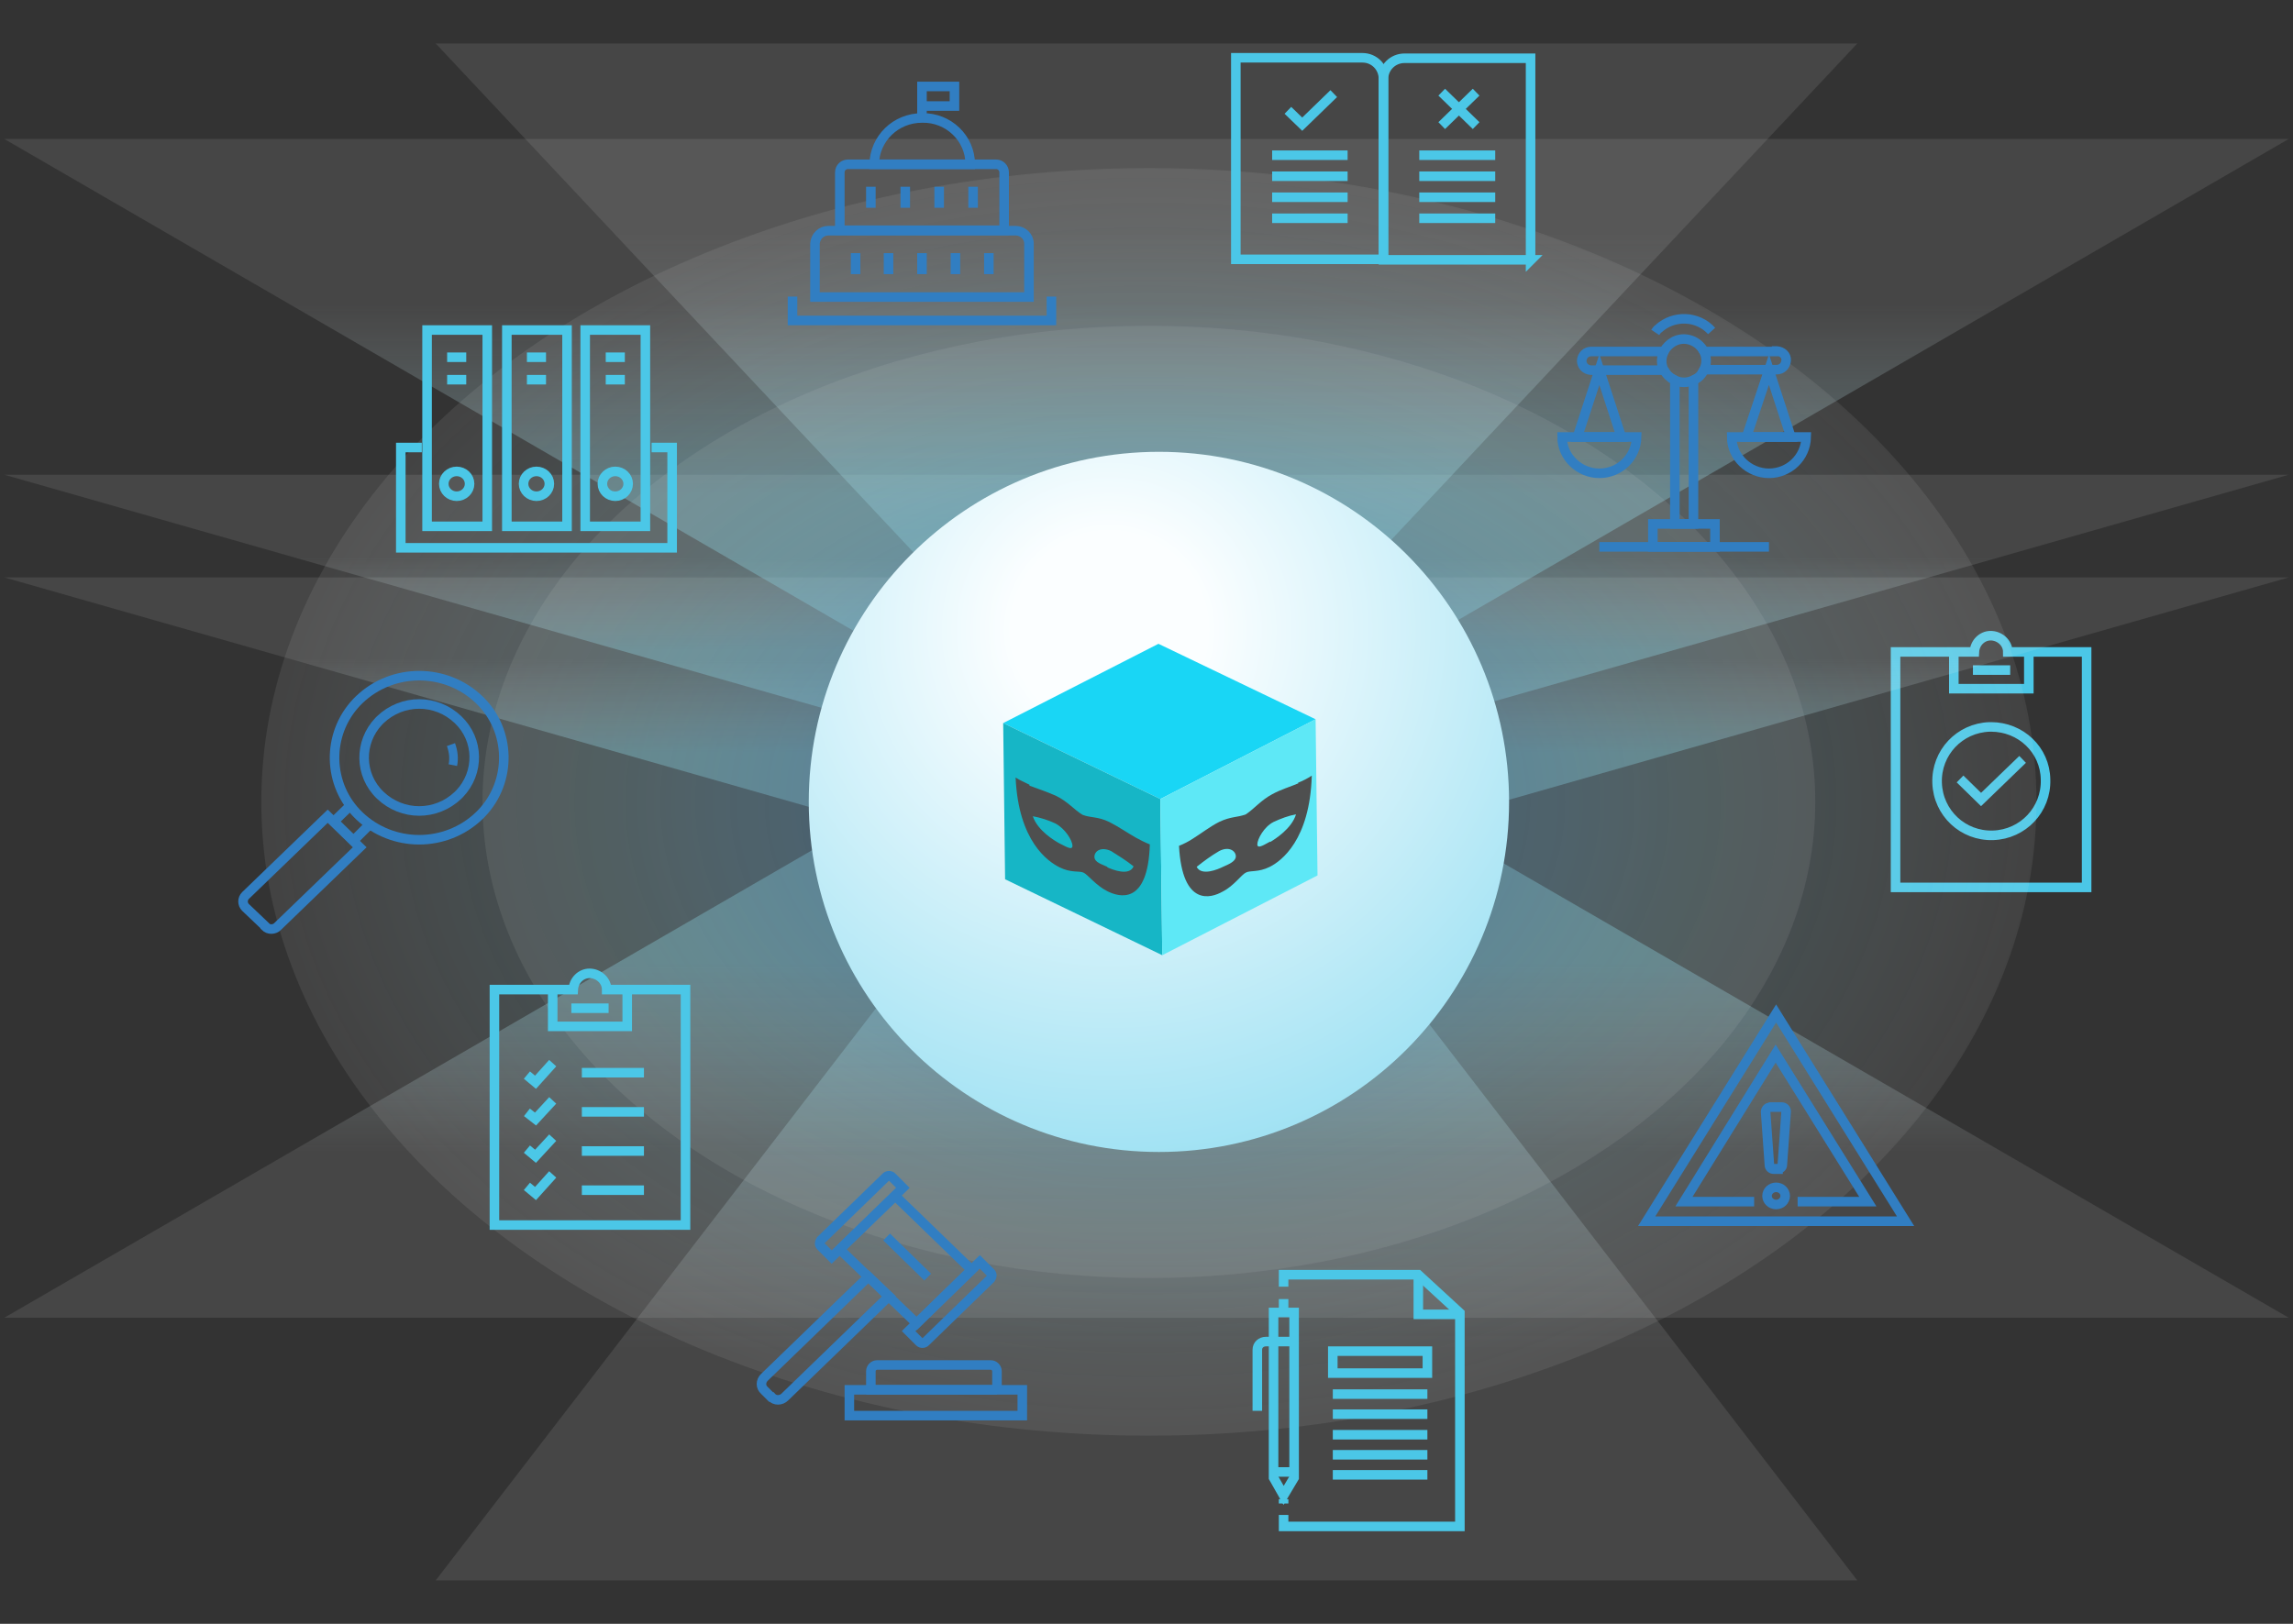 <?xml version="1.0" encoding="UTF-8"?>
<svg id="Layer_1" data-name="Layer 1" xmlns="http://www.w3.org/2000/svg" version="1.1" xmlns:xlink="http://www.w3.org/1999/xlink" viewBox="0 0 480 340">
  <rect x="0" y="0" width="480" height="340" fill="#333333" stroke="none"/>
  <defs>
    <style>
      .cls-1, .cls-2 {
        stroke: #317ec2;
      }

      .cls-1, .cls-2, .cls-3 {
        stroke-miterlimit: 10;
      }

      .cls-1, .cls-4, .cls-3 {
        fill: none;
      }

      .cls-1, .cls-3 {
        stroke-width: 2px;
      }

      .cls-5 {
        fill: #4e4f4f;
      }

      .cls-5, .cls-6, .cls-4, .cls-7, .cls-8, .cls-9, .cls-10, .cls-11, .cls-12, .cls-13, .cls-14, .cls-15, .cls-16, .cls-17 {
        stroke-width: 0px;
      }

      .cls-2 {
        fill: #4bc7e7;
        stroke-width: 1.8px;
      }

      .cls-6 {
        fill: url(#linear-gradient-3);
      }

      .cls-6, .cls-7, .cls-8, .cls-11, .cls-12, .cls-13, .cls-15, .cls-17 {
        isolation: isolate;
      }

      .cls-6, .cls-7, .cls-11, .cls-12, .cls-13, .cls-15 {
        opacity: .5;
      }

      .cls-7 {
        fill: url(#linear-gradient-2);
      }

      .cls-3 {
        stroke: #4bc7e7;
      }

      .cls-8 {
        fill: url(#radial-gradient-2);
      }

      .cls-8, .cls-17 {
        opacity: .4;
      }

      .cls-9 {
        fill: #16b6c6;
      }

      .cls-10 {
        fill: #5ee8f6;
      }

      .cls-11 {
        fill: url(#linear-gradient-4);
      }

      .cls-12 {
        fill: url(#linear-gradient-6);
      }

      .cls-18 {
        clip-path: url(#clippath);
      }

      .cls-13 {
        fill: url(#linear-gradient-5);
      }

      .cls-14 {
        fill: #19d6f5;
      }

      .cls-15 {
        fill: url(#linear-gradient);
      }

      .cls-16 {
        fill: url(#radial-gradient-3);
      }

      .cls-17 {
        fill: url(#radial-gradient);
      }
    </style>
    <linearGradient id="linear-gradient" x1="240" y1="4397.4" x2="240" y2="4446.2" gradientTransform="translate(0 -4259.4)" gradientUnits="userSpaceOnUse">
      <stop offset="0" stop-color="#f3f3f3" stop-opacity=".2"/>
      <stop offset=".4" stop-color="#86d3e2" stop-opacity=".7"/>
    </linearGradient>
    <linearGradient id="linear-gradient-2" x1="240" y1="4376" x2="240" y2="4424.7" gradientTransform="translate(0 -4259.4)" gradientUnits="userSpaceOnUse">
      <stop offset="0" stop-color="#f3f3f3" stop-opacity=".2"/>
      <stop offset=".4" stop-color="#86d3e2" stop-opacity=".7"/>
    </linearGradient>
    <linearGradient id="linear-gradient-3" x1="240" y1="4323.3" x2="240" y2="4422.3" gradientTransform="translate(0 -4259.4)" gradientUnits="userSpaceOnUse">
      <stop offset="0" stop-color="#f3f3f3" stop-opacity=".2"/>
      <stop offset=".4" stop-color="#86d3e2" stop-opacity=".7"/>
    </linearGradient>
    <linearGradient id="linear-gradient-4" x1="240" y1="4308.3" x2="240" y2="4421.6" gradientTransform="translate(0 -4259.4)" gradientUnits="userSpaceOnUse">
      <stop offset="0" stop-color="#f3f3f3" stop-opacity=".2"/>
      <stop offset=".6" stop-color="#86d3e2" stop-opacity=".7"/>
    </linearGradient>
    <linearGradient id="linear-gradient-5" x1="-4499.9" y1="4180.5" x2="-4499.9" y2="4279.4" gradientTransform="translate(-4259.9 4421.6) rotate(-180)" gradientUnits="userSpaceOnUse">
      <stop offset="0" stop-color="#f3f3f3" stop-opacity=".2"/>
      <stop offset=".4" stop-color="#86d3e2" stop-opacity=".7"/>
    </linearGradient>
    <linearGradient id="linear-gradient-6" x1="-4499.9" y1="4139.3" x2="-4499.9" y2="4277.6" gradientTransform="translate(-4259.9 4421.6) rotate(-180)" gradientUnits="userSpaceOnUse">
      <stop offset="0" stop-color="#f3f3f3" stop-opacity=".2"/>
      <stop offset=".6" stop-color="#86d3e2" stop-opacity=".7"/>
    </linearGradient>
    <radialGradient id="radial-gradient" cx="-601.2" cy="4427.4" fx="-601.2" fy="4427.4" r="132.7" gradientTransform="translate(1081.9 -4259.4) scale(1.4 1)" gradientUnits="userSpaceOnUse">
      <stop offset=".2" stop-color="#307cc0"/>
      <stop offset=".6" stop-color="#81d2e2" stop-opacity=".5"/>
      <stop offset="1" stop-color="#f3f3f3" stop-opacity=".2"/>
    </radialGradient>
    <radialGradient id="radial-gradient-2" cx="-329.6" cy="4427.4" fx="-329.6" fy="4427.4" r="99.7" gradientTransform="translate(0 -4259.4)" gradientUnits="userSpaceOnUse">
      <stop offset=".2" stop-color="#307cc0"/>
      <stop offset=".6" stop-color="#81d2e2" stop-opacity=".5"/>
      <stop offset="1" stop-color="#f3f3f3" stop-opacity=".2"/>
    </radialGradient>
    <radialGradient id="radial-gradient-3" cx="232.2" cy="4391.3" fx="232.2" fy="4391.3" r="204.5" gradientTransform="translate(0 -4259.4)" gradientUnits="userSpaceOnUse">
      <stop offset=".1" stop-color="#fbfeff"/>
      <stop offset="1" stop-color="#44c5e7"/>
    </radialGradient>
    <clipPath id="clippath">
      <rect class="cls-4" x="210.2" y="134.8" width="65.4" height="65.3" transform="translate(-2.1 3) rotate(-.7)"/>
    </clipPath>
  </defs>
  <path class="cls-3" d="M420.3,136.5c0-1.9-1.7-3.4-3.6-3.4-1.8,0-3.3,1.5-3.4,3.4h-16.5v49.3h40v-49.3h-16.5Z"/>
  <polyline class="cls-3" points="424.7 137 424.7 144.2 409 144.2 409 136.5"/>
  <line class="cls-3" x1="413" y1="140.3" x2="420.8" y2="140.3"/>
  <path class="cls-3" d="M428.2,163.2c.2,6.3-4.7,11.5-11,11.7-6.3.2-11.5-4.7-11.7-11-.2-6.3,4.7-11.5,11-11.7h0c.1,0,.2,0,.3,0,6.2,0,11.3,4.8,11.4,11Z"/>
  <polyline class="cls-3" points="410.3 163.1 414.7 167.4 423.4 159"/>
  <polygon class="cls-15" points="479.1 120.9 240 189.1 .9 120.9 479.1 120.9"/>
  <polygon class="cls-7" points="479.1 99.4 240 167.6 .9 99.4 479.1 99.4"/>
  <polygon class="cls-6" points="479.1 29.1 240 167.6 .9 29.1 479.1 29.1"/>
  <polygon class="cls-11" points="388.8 9.1 240 167.6 91.2 9.1 388.8 9.1"/>
  <polygon class="cls-13" points=".9 275.9 240 137.5 479.1 275.9 .9 275.9"/>
  <polygon class="cls-12" points="91.2 330.9 240 137.5 388.8 330.9 91.2 330.9"/>
  <ellipse class="cls-17" cx="240.5" cy="167.9" rx="185.8" ry="132.7"/>
  <ellipse class="cls-8" cx="240.5" cy="167.9" rx="139.5" ry="99.7"/>
  <line class="cls-3" x1="279" y1="296.1" x2="298.8" y2="296.1"/>
  <line class="cls-3" x1="279" y1="291.9" x2="298.8" y2="291.9"/>
  <line class="cls-3" x1="279" y1="300.4" x2="298.8" y2="300.4"/>
  <line class="cls-3" x1="279" y1="304.6" x2="298.8" y2="304.6"/>
  <line class="cls-3" x1="279" y1="308.8" x2="298.8" y2="308.8"/>
  <polygon class="cls-3" points="266.6 274.8 266.6 309.4 268.7 313.1 270.9 309.4 270.9 274.8 266.6 274.8"/>
  <line class="cls-3" x1="268.7" y1="314.8" x2="268.7" y2="313.9"/>
  <line class="cls-3" x1="270.9" y1="308.2" x2="266.6" y2="308.2"/>
  <line class="cls-3" x1="268.7" y1="272" x2="268.7" y2="274.8"/>
  <path class="cls-3" d="M263.2,295.4v-12.8c0-1,.8-1.7,1.8-1.7h5.8"/>
  <polyline class="cls-3" points="296.9 267.4 296.9 275.2 305.3 275.2"/>
  <polyline class="cls-3" points="268.7 317.2 268.7 319.6 305.6 319.6 305.6 274.9 296.9 266.9 268.7 266.9 268.7 269.4"/>
  <rect class="cls-3" x="279" y="282.9" width="19.8" height="4.6"/>
  <path class="cls-3" d="M127,207.2c0-1.9-1.7-3.4-3.6-3.4-1.8,0-3.3,1.5-3.4,3.4h-16.5v49.3h40v-49.3h-16.5Z"/>
  <polyline class="cls-3" points="131.3 207.2 131.3 214.9 115.7 214.9 115.7 207.2"/>
  <line class="cls-3" x1="119.6" y1="211.1" x2="127.4" y2="211.1"/>
  <line class="cls-3" x1="121.8" y1="224.6" x2="134.8" y2="224.6"/>
  <line class="cls-3" x1="121.8" y1="232.8" x2="134.8" y2="232.8"/>
  <line class="cls-3" x1="121.8" y1="241" x2="134.8" y2="241"/>
  <line class="cls-3" x1="121.8" y1="249.2" x2="134.8" y2="249.2"/>
  <polyline class="cls-3" points="110.3 225.1 112.1 226.6 115.7 222.6"/>
  <polyline class="cls-3" points="110.3 232.9 112.1 234.3 115.7 230.4"/>
  <polyline class="cls-3" points="110.3 240.6 112.1 242.1 115.7 238.2"/>
  <polyline class="cls-3" points="110.3 248.4 112.1 249.9 115.7 245.9"/>
  <polygon class="cls-1" points="398.9 255.7 344.7 255.7 371.8 212.2 398.9 255.7"/>
  <polyline class="cls-1" points="367.2 251.6 352.5 251.6 371.7 220.6 391 251.6 376.3 251.6"/>
  <path class="cls-1" d="M372.2,244.8h-.9c-.5,0-.9-.4-.9-.8l-.8-11.2c0-.5.4-.9.9-1h0s0,0,0,0h2.5c.5,0,.9.4.9.9h0s0,0,0,0l-.8,11.2c0,.5-.4.8-.9.8Z"/>
  <ellipse class="cls-1" cx="371.8" cy="250.4" rx="1.9" ry="1.8"/>
  <rect class="cls-1" x="177.8" y="291" width="36.2" height="5.4"/>
  <path class="cls-1" d="M208.7,291h-26.4v-3.9c0-.7.6-1.3,1.3-1.3h23.8c.7,0,1.3.6,1.3,1.3v3.9Z"/>
  <polygon class="cls-1" points="191.9 277.1 175.8 261.6 187.4 250.4 203.4 265.9 191.9 277.1"/>
  <path class="cls-1" d="M161.4,292.5l-1.4-1.4c-.8-.7-.8-1.9,0-2.7,0,0,0,0,0,0,0,0,0,0,0,0l21.8-21.1,4.3,4.1-21.8,21.1c-.8.8-2.1.8-2.8,0Z"/>
  <path class="cls-1" d="M192.5,281l-2.3-2.3,14.9-14.5,2.3,2.3c.3.3.3.8,0,1.2h0s-13.7,13.3-13.7,13.3c-.3.3-.9.3-1.2,0Z"/>
  <path class="cls-1" d="M174.1,263.2l-2.3-2.3c-.3-.3-.3-.8,0-1.2h0s13.7-13.3,13.7-13.3c.3-.3.9-.3,1.2,0l2.3,2.3-14.9,14.5Z"/>
  <line class="cls-1" x1="185.6" y1="259" x2="194.2" y2="267.4"/>
  <path class="cls-1" d="M100.3,170.8c-7,6.7-18.1,6.7-25.1,0-6.7-6.4-6.9-17.1-.5-23.8,0,0,0,0,0,0,.2-.2.3-.3.5-.5,7-6.7,18.1-6.7,25.1,0,6.7,6.4,6.9,17.1.5,23.8h0c-.2.2-.3.3-.5.5Z"/>
  <path class="cls-1" d="M95.9,166.5c-4.6,4.4-11.7,4.4-16.3,0-4.4-4.2-4.5-11.1-.3-15.5,0,0,0,0,0,0,.1-.1.2-.2.3-.3,4.6-4.4,11.7-4.4,16.3,0,4.4,4.2,4.5,11.1.3,15.5-.1.1-.2.2-.3.3Z"/>
  <polyline class="cls-1" points="77.3 172.7 74 176 69.9 172 73.2 168.8"/>
  <path class="cls-1" d="M55.5,193.9l-4.1-3.9c-.7-.7-.7-1.8,0-2.5,0,0,0,0,0,0l17.2-16.6,6.7,6.5-17.2,16.6c-.7.7-1.9.7-2.6,0Z"/>
  <path class="cls-2" d="M94.4,155.9c.5,1.4.7,2.8.4,4.3"/>
  <rect class="cls-3" x="89.4" y="69.1" width="12.6" height="41.1"/>
  <ellipse class="cls-3" cx="95.6" cy="101.3" rx="2.7" ry="2.6"/>
  <line class="cls-3" x1="93.6" y1="74.8" x2="97.6" y2="74.8"/>
  <line class="cls-3" x1="93.6" y1="79.5" x2="97.6" y2="79.5"/>
  <rect class="cls-3" x="122.5" y="69.1" width="12.6" height="41.1"/>
  <ellipse class="cls-3" cx="128.8" cy="101.3" rx="2.7" ry="2.6"/>
  <line class="cls-3" x1="126.8" y1="74.8" x2="130.8" y2="74.8"/>
  <line class="cls-3" x1="126.8" y1="79.5" x2="130.8" y2="79.5"/>
  <rect class="cls-3" x="106.1" y="69.1" width="12.6" height="41.1"/>
  <ellipse class="cls-3" cx="112.3" cy="101.3" rx="2.7" ry="2.6"/>
  <line class="cls-3" x1="110.3" y1="74.8" x2="114.3" y2="74.8"/>
  <line class="cls-3" x1="110.3" y1="79.5" x2="114.3" y2="79.5"/>
  <polyline class="cls-3" points="136.4 93.7 140.7 93.7 140.7 114.7 83.9 114.7 83.9 93.7 88.3 93.7"/>
  <polyline class="cls-1" points="220.1 62.1 220.1 67.1 165.9 67.1 165.9 62.1"/>
  <path class="cls-1" d="M212.6,48.3h-39.2c-1.5,0-2.7,1.2-2.8,2.7v11.2h44.8v-11.2c0-1.5-1.3-2.7-2.8-2.7Z"/>
  <path class="cls-1" d="M177.6,34.4h30.9c1,0,1.7.8,1.7,1.7v12.1h-34.4v-12.1c0-1,.8-1.7,1.7-1.7Z"/>
  <path class="cls-1" d="M193,24.7c-5.5,0-9.9,4.3-10,9.7h20.1c0-5.5-4.6-9.8-10-9.7Z"/>
  <line class="cls-1" x1="182.3" y1="39.1" x2="182.3" y2="43.5"/>
  <line class="cls-1" x1="189.5" y1="39.1" x2="189.5" y2="43.5"/>
  <line class="cls-1" x1="196.6" y1="39.1" x2="196.6" y2="43.5"/>
  <line class="cls-1" x1="203.7" y1="39.1" x2="203.7" y2="43.5"/>
  <line class="cls-1" x1="179.1" y1="53" x2="179.1" y2="57.4"/>
  <line class="cls-1" x1="186" y1="53" x2="186" y2="57.4"/>
  <line class="cls-1" x1="193" y1="53" x2="193" y2="57.4"/>
  <line class="cls-1" x1="200" y1="53" x2="200" y2="57.4"/>
  <line class="cls-1" x1="207" y1="53" x2="207" y2="57.4"/>
  <line class="cls-1" x1="193" y1="24.7" x2="193" y2="21.6"/>
  <rect class="cls-1" x="193" y="18.1" width="6.8" height="4.1"/>
  <path class="cls-3" d="M258.8,12.1h26.4c2.5,0,4.4,2,4.4,4.4h0v37.8h-30.9V12.1h0Z"/>
  <path class="cls-3" d="M320.5,54.4h-30.9V16.6c0-2.5,2-4.4,4.4-4.4h26.4v42.3Z"/>
  <line class="cls-3" x1="266.3" y1="32.5" x2="282.1" y2="32.5"/>
  <line class="cls-3" x1="266.3" y1="36.9" x2="282.1" y2="36.9"/>
  <line class="cls-3" x1="266.3" y1="41.3" x2="282.1" y2="41.3"/>
  <line class="cls-3" x1="266.3" y1="45.7" x2="282.1" y2="45.7"/>
  <line class="cls-3" x1="297.1" y1="32.5" x2="313" y2="32.5"/>
  <line class="cls-3" x1="297.1" y1="36.9" x2="313" y2="36.9"/>
  <line class="cls-3" x1="297.1" y1="41.3" x2="313" y2="41.3"/>
  <line class="cls-3" x1="297.1" y1="45.7" x2="313" y2="45.7"/>
  <polyline class="cls-3" points="269.6 23.1 272.6 26 279.2 19.6"/>
  <line class="cls-3" x1="301.8" y1="19.3" x2="309" y2="26.3"/>
  <line class="cls-3" x1="309" y1="19.3" x2="301.8" y2="26.3"/>
  <line class="cls-1" x1="370.3" y1="114.5" x2="334.8" y2="114.5"/>
  <rect class="cls-1" x="346" y="109.7" width="13" height="4.8"/>
  <path class="cls-1" d="M350.6,79.6v30.1h3.9v-30.1c-1.3.6-2.7.6-3.9,0Z"/>
  <path class="cls-1" d="M371.9,73.6h-15.2c.6,1.2.6,2.6,0,3.8h15.2c1.1,0,1.9-.8,2-1.9s-.8-1.9-1.9-2c0,0,0,0,0,0,0,0,0,0-.1,0Z"/>
  <path class="cls-1" d="M348.3,73.6h-15.2c-1.1,0-1.9.8-2,1.9,0,1.1.8,1.9,1.9,2,0,0,0,0,.1,0h15.2c-.6-1.2-.6-2.6,0-3.8h0Z"/>
  <path class="cls-1" d="M356.7,73.6c-1.2-2.3-4-3.3-6.3-2.1-.9.5-1.6,1.2-2.1,2.1"/>
  <path class="cls-1" d="M354.5,79.6c1-.4,1.8-1.2,2.2-2.2"/>
  <path class="cls-1" d="M348.3,77.4c.5,1,1.3,1.7,2.2,2.2"/>
  <polygon class="cls-1" points="334.8 77.4 330.2 91.5 339.4 91.5 334.8 77.4"/>
  <polygon class="cls-1" points="370.3 77.4 365.6 91.5 374.9 91.5 370.3 77.4"/>
  <path class="cls-1" d="M334.8,99.1c4.2,0,7.7-3.3,7.8-7.6h-15.6c0,4.2,3.6,7.6,7.8,7.6Z"/>
  <path class="cls-1" d="M370.3,99.1c4.2,0,7.7-3.3,7.8-7.6h-15.6c0,4.2,3.6,7.6,7.8,7.6Z"/>
  <path class="cls-1" d="M358.3,69.3c-2.9-3.2-7.9-3.4-11.1-.5-.3.2-.5.5-.7.8"/>
  <path class="cls-16" d="M242.6,241.2c-40.5,0-73.3-32.8-73.3-73.3s32.8-73.3,73.3-73.3c40.5,0,73.3,32.8,73.3,73.3s-32.8,73.3-73.3,73.3h0Z"/>
  <g>
    <polygon class="cls-14" points="242.5 134.8 210 151.4 242.9 167.3 275.4 150.6 242.5 134.8"/>
    <polygon class="cls-9" points="210.4 184.1 243.3 200 242.9 167.3 210 151.4 210.4 184.1"/>
    <polygon class="cls-10" points="242.9 167.3 243.3 200 275.8 183.3 275.4 150.6 242.9 167.3"/>
    <g class="cls-18">
      <g>
        <path class="cls-5" d="M271.8,164c-1.6.7-3.7,1.3-5.5,2.3-2.4,1.3-3.7,3-5.5,4.2-1.8.7-3.1.4-5.6,1.6-1.8.9-3.9,2.5-5.5,3.5-.9.6-1.9,1.1-2.9,1.5.7,12.9,6.8,10.9,9.1,9.6,2.4-1.2,4-3.6,4.9-4,.9-.5,2.6,0,5-1.2,2.4-1.2,8.4-5.6,8.8-19.1-.9.6-1.9,1.1-2.9,1.5M256,181.5c-1,.5-4.5,2-5.5,0,1.5-1.2,3-2.3,4.7-3.3,2.1-1.1,3.5,0,3.5,1.1s-1.6,1.7-2.7,2.2h0ZM265.9,176.2c-1,.5-2.7,1.7-2.7.6s1.4-3.7,3.4-4.7c1.5-.7,3.1-1.3,4.7-1.6-.9,3-4.4,5.2-5.4,5.8h0Z"/>
        <path class="cls-5" d="M215.5,164.5c1.6.6,3.7,1.3,5.5,2.1,2.5,1.2,3.8,2.9,5.6,4,1.8.7,3.1.3,5.6,1.5,1.8.9,4,2.4,5.6,3.3.9.5,1.9,1,2.9,1.4-.4,12.9-6.5,11-8.9,9.8-2.4-1.2-4.1-3.5-5-3.9-.9-.4-2.6.1-5-1.1s-8.6-5.4-9.2-18.8c.9.6,1.9,1,2.9,1.5M231.8,181.6c1.1.5,4.6,1.9,5.5-.2-1.5-1.2-3.1-2.2-4.7-3.2-2.1-1-3.5,0-3.5,1.2s1.7,1.6,2.7,2.1h0ZM221.8,176.6c1.1.5,2.7,1.6,2.7.5s-1.5-3.6-3.6-4.7c-1.5-.7-3.1-1.2-4.7-1.5,1,3,4.5,5.1,5.6,5.7h0Z"/>
      </g>
    </g>
  </g>
</svg>